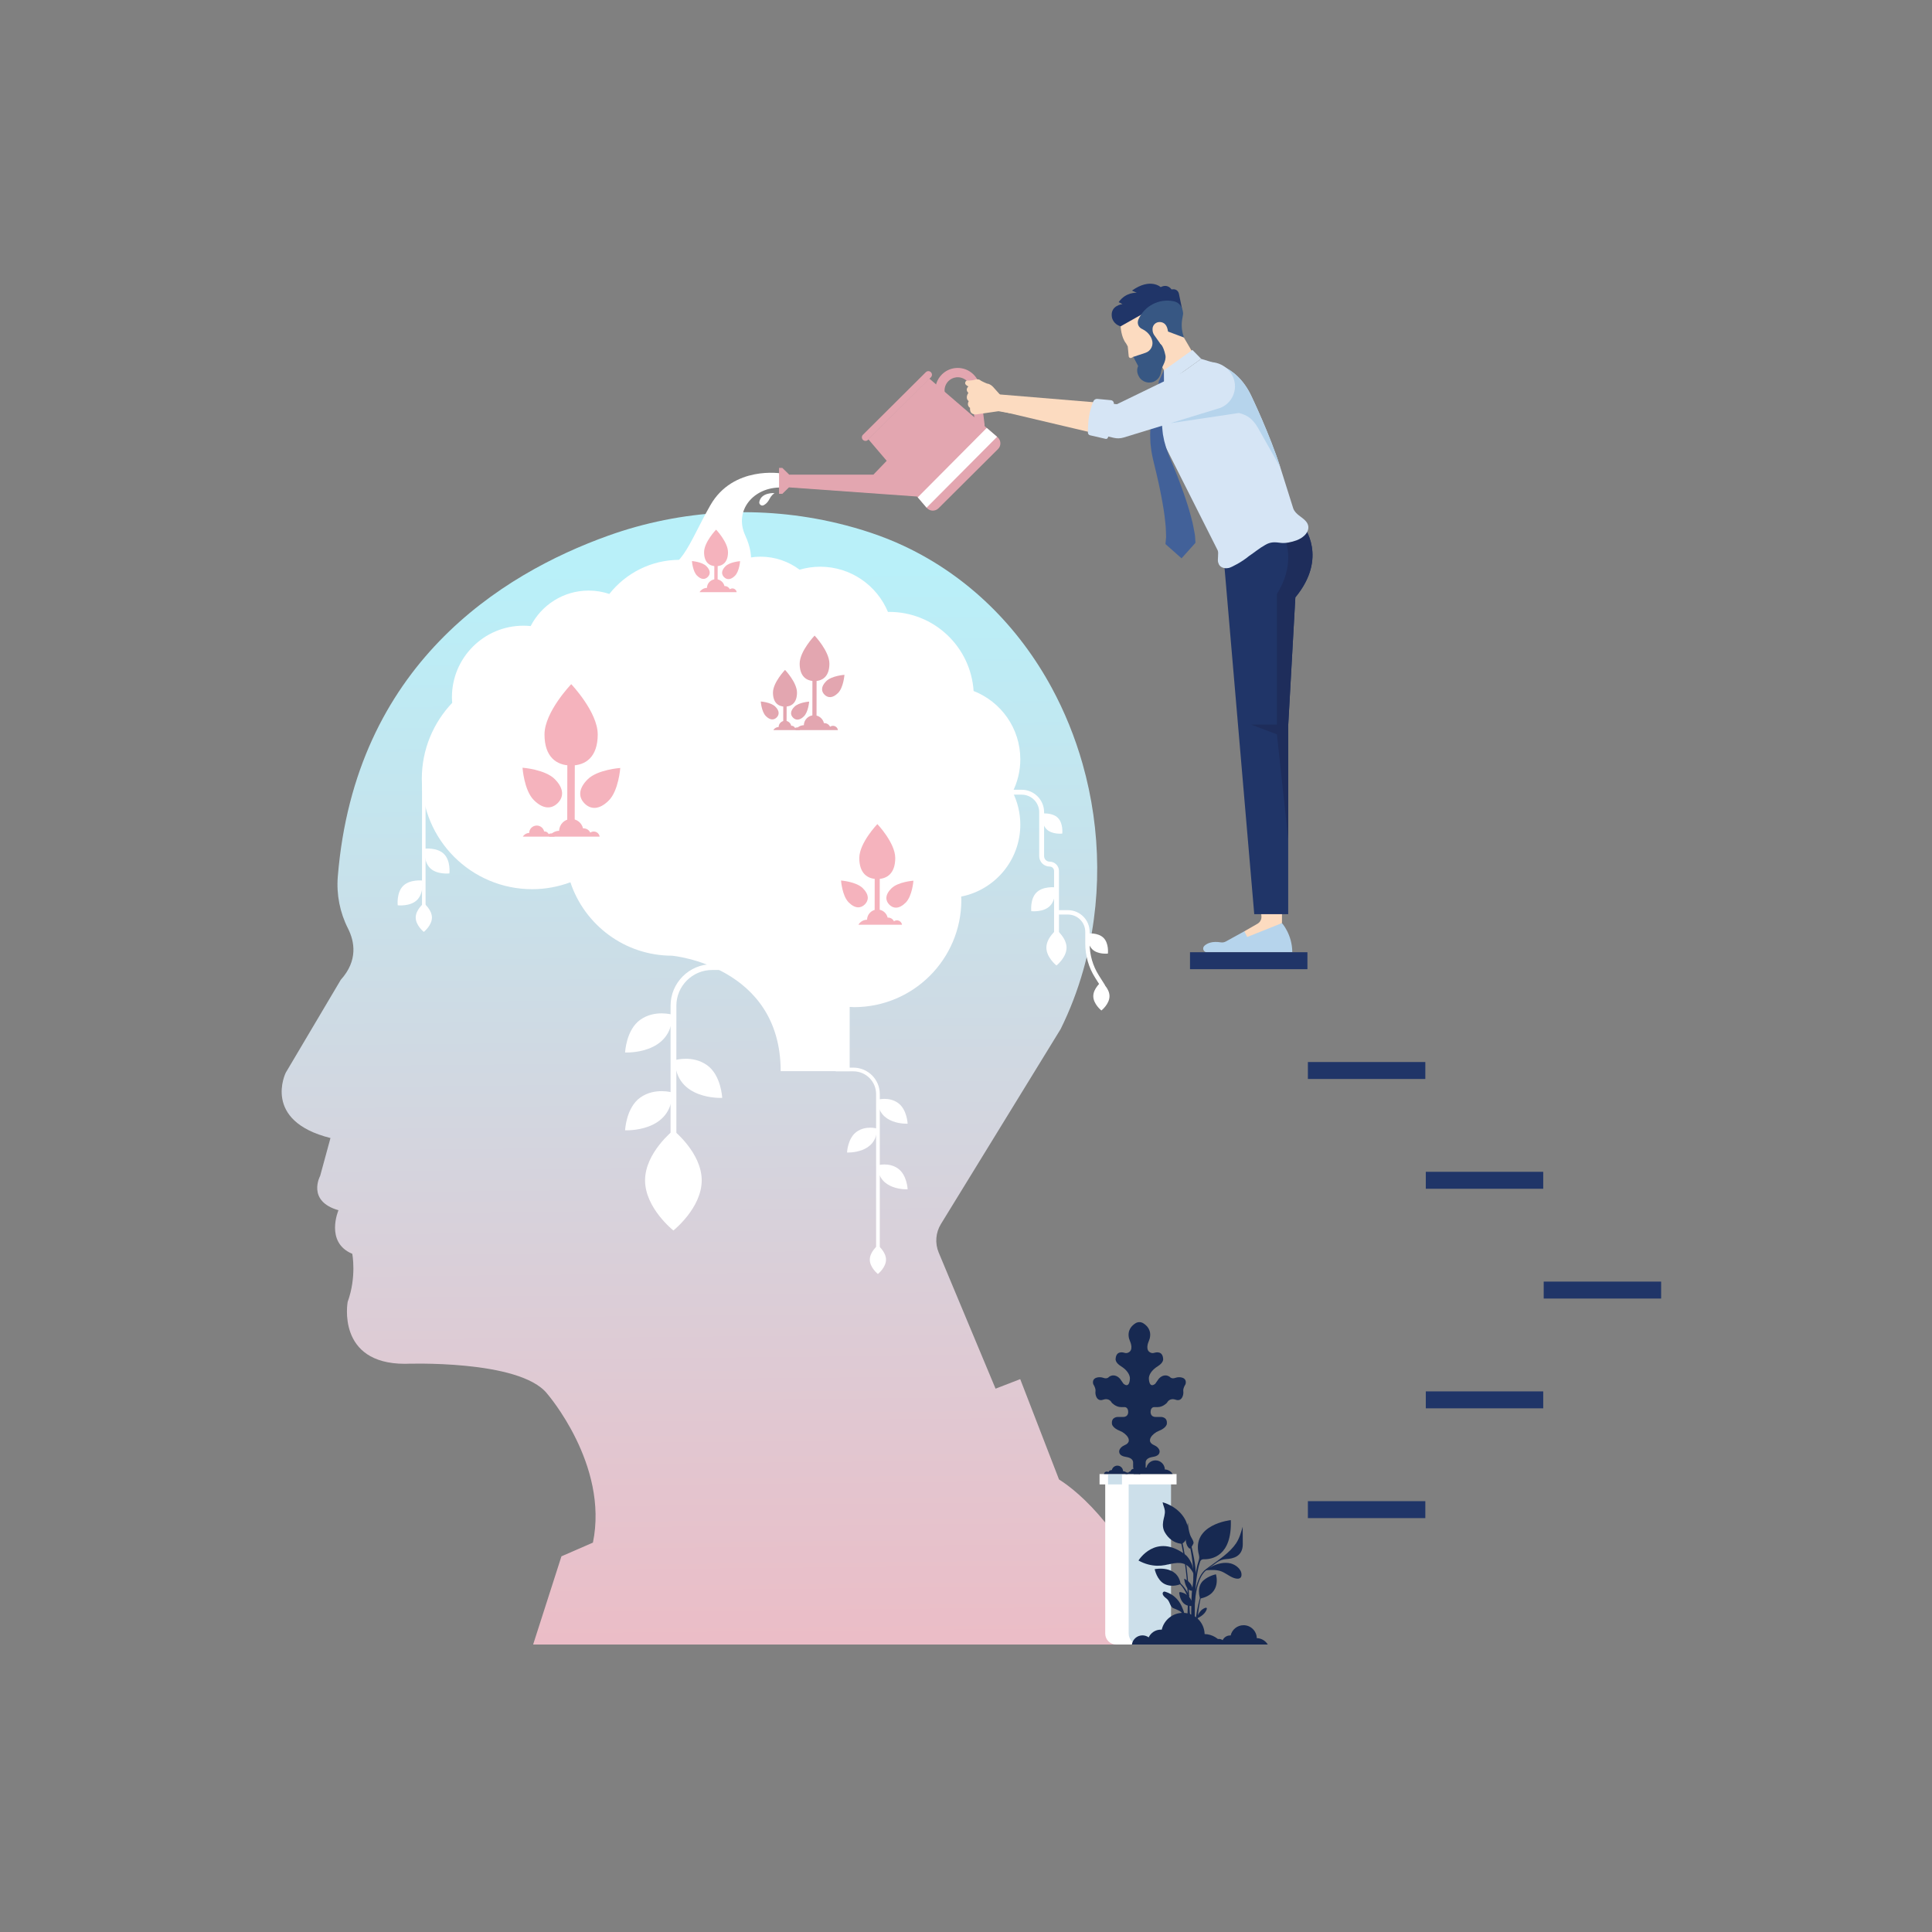 <svg xmlns="http://www.w3.org/2000/svg" xmlns:xlink="http://www.w3.org/1999/xlink" viewBox="0 0 2200 2200"><rect x="0" y="0" width="2200" height="2200" fill="#808080" stroke="none"/><defs><linearGradient id="D&#xE9;grad&#xE9;_sans_nom_30" x1="833.19" y1="2109.91" x2="819.55" y2="645.66" gradientUnits="userSpaceOnUse"><stop offset="0" stop-color="#f5b3bd"></stop><stop offset="1" stop-color="#b9f0f9"></stop></linearGradient></defs><g style="isolation:isolate;"><g id="Layer_1"><g><path d="M622.97,1586.92s70.49,80.96,52.2,169.69l-35.84,15.6-32.24,100.44h728.3l-4.24-11.02c-48.02-118.05-102.57-162.62-125.25-176.96l-44.16-114.22-28.08,10.86-41.11-98.4-23.67-56.67c-4.38-10.56-3.44-22.63,2.55-32.39,32.44-52.81,136.22-221.79,136.31-221.98,10.66-21.5,19.19-43.9,25.7-66.81,21.93-76.76,20.89-159.27-.71-235.32-8.58-30.22-20.42-59.46-35.31-86.9-37.39-68.79-94.3-126.55-168.37-161.25-23.48-11.03-49.04-19.42-75.35-25.74-86.61-20.7-177.61-15.84-261.4,14.24-121.6,43.66-287.99,147.16-307.65,388.14-1.65,20.37,2.36,40.83,11.6,59.03,7.45,14.71,11.69,36.4-8.2,58.47l-62.66,105.76s-27.44,54.84,50.92,74.4l-11.74,43.09s-15.7,28.67,20.84,39.14c0,0-15.65,36.54,15.7,49.6,0,0,5.19,26.07-5.23,54.79,0,0-13.06,70.49,65.26,70.49,0,0,130.51-5.19,161.87,33.95Z" style="fill:url(#D&#xE9;grad&#xE9;_sans_nom_30);"></path><g><path d="M1430.8,976.85h29.01v74.32s-43.56,25.78-43.56,25.78l-4.7-3.61,5.41-12.88,14.98-8.6c3.02-1.73,4.76-5.05,4.47-8.52l-5.6-66.5Z" style="fill:#fcdbc0;"></path><path d="M1459.81,1051.18s11.7,12.95,11.73,33.14h-96.95c-1.82,.07-3.49-.85-4.18-2.53-.69-1.69-.25-3.63,1.1-4.85,3.33-3.01,9.02-5.4,18.64-3.87,1.99,.32,4.03-.04,5.79-1.02l21.01-11.58,3.27,6.51,39.58-15.8Z" style="fill:#b6d4ec;"></path></g><path d="M1475.04,680.22l-8.14,145.9v214.86h-38.67l-34.6-403.34,67.66-28.74,22.96-9.77s28.5,35.5-9.2,81.09Z" style="fill:#203568;"></path><path d="M1475.04,680.22l-8.14,145.9v129.21l-12.86-119.11-29.47-11.15h29.47v-148.59c19.7-31.83,12.29-56.91,7.25-67.58l22.96-9.77s28.5,35.5-9.2,81.09Z" style="fill:#1e2d5b;"></path><polygon points="1362.64 409.17 1330.98 431.16 1304.83 386 1336.56 364.62 1362.64 409.17" style="fill:#fcdbc0;"></polygon><polygon points="1325.4 439.04 1325.32 421.78 1357.81 398.48 1367.79 408.61 1325.4 439.04" style="fill:#d6e5f5;"></polygon><path d="M1479.79,613.75c-4.04,2.22-11.64,4.3-17.26,4.56-1.31,.03-2.52,.03-3.44-.08-7.15-.94-12.07-1.48-18.39,2.33-6.43,3.52-12.23,8.47-18.35,12.53-7.92,6.7-19.63,12.76-22.95,13.62-1.43,.3-2.93,.4-4.28,.33-5.55-.75-7.15-3.69-8.01-6.68-.96-3.28,.87-10.74-.51-13.65l-58.33-115.82c-14.16-30.51-2.87-71.82-2.87-71.82l42.36-30.4s4.34,1.08,17.69,5.5c1.88,.64,3.79,1.38,5.78,2.32,11.9,5.28,24.76,15.38,33.75,34.56,0,0,21.05,43.85,32.96,81.22,7.93,25.39,14.67,46.59,14.71,46.69,2.65,7.07,9.97,9.38,14.54,14.77,6.4,7.7,.32,16.15-7.41,20.03Z" style="fill:#d6e5f5;"></path><g><path d="M1276.08,371.58s.45,12.33,6.16,19.42l1.94,3.44,1.1,11.23c.07,.76,.52,1.42,1.2,1.77,.67,.35,1.48,.34,2.14-.04l2.19-1.23,1.76,3.12,15.02-1.98,7.24-12.02-1.35-17.39-5.88-28.69-15.7,2.51-12.83,10.89-2.98,8.97Z" style="fill:#fcdbc0;"></path><path d="M1345.95,351.36l-3.44-16.64s-.93-6.59-8.46-5.12c0,0-4.21-6.91-12.32-2.64,0,0-11.77-10.99-32.74,3.93l5.43,2.5s-12.36-1.07-20.58,10.68l4.33,2.2s-14.28,1.56-12.04,14.84c0,0,.99,7.79,9.94,10.48l40.36-22.77,29.52,2.55Z" style="fill:#203568;"></path><path d="M1315.26,433.9c-6.48,3.66-14.7,1.37-18.35-5.11-2.23-3.95-2.69-8.08-.87-11.9,.02-.05,.02-.11-.01-.16-.07-.1-.16-.21-.19-.26l-5.31-10.1,13.85-4.61c2.95-.98,5.38-3.1,6.77-5.88s1.6-6,.61-8.94c-.06-.17-.12-.35-.19-.53-.05-.15-.09-.28-.15-.43,0,0-2.17-7.13-10.7-11.29,0,0-5.82-2.14-4.99-8.64,.11-.82,.33-1.61,.66-2.37h0c6.87-15.44,23.56-24.04,40.1-20.63,3.33,.69,10.22,3.43,10.77,14.34l-1.03,5.98c-1.1,6.38-.62,12.94,1.4,19.09l.63,1.9-18.44-6.92-5.13,7.49-3.97,5.79s4.07,2.53,6.37,13.93c.6,2.96-.38,6.98-2.09,10.3-1.54,2.98-2.58,6.15-3.12,9.45-.64,3.86-2.93,7.4-6.61,9.48Z" style="fill:#375783;"></path></g><path d="M1312.44,374.05c.33-4.15,3.78-7.34,7.95-7.35,3.32,0,7.83,1.45,9.31,8.88,0,0,2.42,11.2-2.5,16.2,0,0-2.84,3.93-6.53-1.26l-6.22-8.77c-1.03-1.45-1.69-3.13-1.91-4.89-.11-.86-.16-1.82-.08-2.81Z" style="fill:#fcdbc0;"></path><path d="M1424.99,451.05c-8.99-19.18-21.85-29.28-33.75-34.56l-56.62,42.19-.68,23.07,76.87-11.48c8.73,2.35,14.92,5.65,21.32,16.38l25.82,45.61c-11.9-37.36-32.96-81.22-32.96-81.22Z" style="fill:#b6d4ec;"></path><g><g><g><path d="M1258.53,1688.88v171.3c0,6.89,5.58,12.47,12.47,12.47h49.86c6.89,0,12.47-5.58,12.47-12.47v-171.3h-74.79Z" style="fill:#fff;"></path><path d="M1285.24,1688.88v171.3c0,6.89,5.58,12.47,12.47,12.47h23.15c6.89,0,12.47-5.58,12.47-12.47v-171.3h-48.08Z" style="fill:#ccdfea; mix-blend-mode:multiply;"></path></g><rect x="1252.09" y="1678.56" width="87.68" height="11.76" style="fill:#fff;"></rect><rect x="1261.77" y="1678.56" width="15.84" height="11.76" style="fill:#ccdfea; mix-blend-mode:multiply;"></rect></g><g><path d="M1380.63,1872.65c.52-3.59,3.6-6.36,7.33-6.36,1.61,0,3.1,.52,4.32,1.39,1.48-3.17,4.68-5.37,8.4-5.37,.22,0,.45,.02,.67,.03,1.55-6.69,7.53-11.69,14.7-11.69,8.21,0,14.88,6.56,15.08,14.72,5.31,.13,9.94,3.01,12.52,7.27h-63.02Z" style="fill:#172951;"></path><g><path d="M1346.03,1757.81c-.17,.09-.36,.13-.55,.11-.29-.03-.74-.07-1.03-.11-7.95-1.05-14.1-6.07-18.01-12.86-2.29-3.97-2.59-8.18-1.89-12.62,.65-4.14,2.39-8.2,1.84-12.45-.41-3.12-1.97-5.98-2.48-9.07l-.02-.14s17.06,4.09,25.45,19.26c2.76,4.98,3.85,10.72,3.11,16.37-.57,4.39-2.21,9.29-6.42,11.52Z" style="fill:#172951;"></path><path d="M1350.11,1847.27h-2.17c.08-1.35,.05-3.53-.42-6.71-.4-2.71-2.1-5.06-4.56-6.28-2.2-1.1-4.72-2.28-6.63-2.95-4.3-1.52-3.79-7.96-8.09-11.12-4.35-3.2-4.64-5.38-4.09-6.66,.4-.92,1.43-1.41,2.39-1.12,12.28,3.65,17.59,12.61,19.85,18.61,1.82,4.03,3.94,10.11,3.71,16.23Z" style="fill:#172951;"></path><path d="M1371.72,1788.86s14.91-12.13,29.57-8.59c5.62,1.36,12.4,6.42,12.44,12.7,.04,6.24-6.01,5.09-10.09,3.35-5.13-2.2-9.28-6.09-14.73-7.58-2.59-.71-5.32-.98-7.99-.94-2.08,.03-7.55-.27-9.2,1.07Z" style="fill:#172951;"></path><path d="M1415.18,1758.29c0,14.38-11.33,16.62-19.02,17.09-3.8,.23-7.43,1.52-10.51,3.77-.48,.34-.95,.69-1.43,1.03-3.26,2.37-6.6,4.73-9.84,7.21-.42,.31-.8,.63-1.16,.95-.37,.33-.78,.62-1.1,1l-1.02,1.08c-.33,.37-.62,.78-.93,1.17l-.46,.59c-.15,.2-.27,.42-.42,.62l-.82,1.25-.72,1.31c-.24,.43-.48,.87-.68,1.33-1.73,3.57-2.93,7.33-3.84,11.02-1.48,6.18-2.22,12.16-2.64,17.51-.08,1.07-.16,2.11-.22,3.12-.36,6.1-.33,11.21-.26,14.77,.04,1.8,.1,3.2,.15,4.15h-1.52c-.04-.96-.09-2.36-.12-4.12-.05-3.59-.05-8.73,.35-14.89,.35-5.25,.96-11.26,2.28-17.59,.22-1.08,.47-2.17,.74-3.26,.94-3.75,2.19-7.58,3.99-11.26,.21-.47,.45-.92,.71-1.37l.76-1.35,.85-1.3c.15-.22,.29-.44,.44-.65l.48-.62c.33-.4,.63-.83,.99-1.22l1.08-1.14c.35-.39,.79-.7,1.18-1.05,.4-.35,.81-.69,1.22-.98,3.28-2.48,6.64-4.83,9.91-7.17,3.28-2.34,6.48-4.67,9.47-7.05,2.99-2.38,5.78-4.8,8.22-7.3,2.44-2.5,4.57-5.03,6.26-7.56,3.88-5.82,5.52-12.17,7.51-18.8l.12,19.68Z" style="fill:#172951;"></path><path d="M1366.6,1820.33s-5.5-14.78,5.69-22.18c0,0,4.36-3.6,12.32-5.5,0,0,7.2,22.55-18.01,27.67Z" style="fill:#172951;"></path><path d="M1368,1816.81s-.14,.5-.35,1.37c-.1,.43-.24,.95-.37,1.56-.14,.61-.29,1.29-.46,2.04-.17,.75-.31,1.56-.49,2.42-.16,.86-.37,1.77-.51,2.71-.16,.95-.33,1.92-.5,2.91-.18,.99-.3,2.01-.44,3.02-.14,1.01-.28,2.02-.41,3.01-.14,1-.2,1.99-.31,2.93-.01,.1-.02,.2-.03,.31-.09,.84-.16,1.66-.24,2.44-.04,.35-.07,.69-.1,1.02-.03,.5-.06,.98-.09,1.43-.08,1.31-.15,2.42-.2,3.27h-2.23c.1-.88,.22-2.06,.37-3.46,.08-.78,.16-1.61,.31-2.48,.13-.88,.27-1.8,.42-2.76,.15-.95,.27-1.95,.46-2.94,.18-1,.37-2.01,.56-3.03,.19-1.01,.36-2.03,.59-3.01,.22-.99,.44-1.97,.64-2.91,.2-.95,.44-1.84,.65-2.7,.22-.86,.41-1.67,.61-2.42,.2-.74,.39-1.42,.56-2.03,.16-.61,.33-1.13,.46-1.56,.26-.87,.42-1.35,.42-1.35l.69,.2Z" style="fill:#172951;"></path><path d="M1362.7,1843.06s2.17-10,10.27-12.3c.36-.1,.74,0,1,.25,.26,.26,.37,.64,.28,1-.64,2.47-2.99,7.33-11.55,11.05Z" style="fill:#172951;"></path><path d="M1401.54,1730.99s-45.4,4.66-36.3,39.68c.53,2.03,.46,4.18-.22,6.17-2.34,6.88-3.44,14.69-3.62,16.09,1.01-8.47-4.06-29.86-5.2-34.51-.06-.24-.21-.44-.42-.56-.21-.13-.46-.16-.7-.1h-.03c-.26,.07-.47,.24-.6,.47-.13,.23-.16,.5-.07,.75,1.99,6.41,6.33,31.56,3.71,46.81-1.73,10.11-1.76,27.45-1.54,39.02,.02,.85,.04,1.67,.05,2.45h4.01v-1.04c-.16-7.77-.15-14.74,0-21,.13-5.37,.35-10.2,.65-14.55,1.22-17.95,3.67-27.69,5.42-32.6,.55-1.54,2.03-2.56,3.67-2.51,9.25,.26,32.62-3.16,31.2-44.57Zm-40.18,62.17s0-.07,.01-.1c0,.07-.01,.1-.01,.1Z" style="fill:#172951;"></path><path d="M1350.24,1770.67s9.46,8.15,9,22.65c.06-1.88-2.17-5-3.2-6.41-6.92-9.45-16.35-7.57-26.39-5.37l20.59-10.88Z" style="fill:#172951;"></path><path d="M1342.79,1813.98c-.04-.28,.06-.56,.25-.76,.2-.2,.48-.3,.76-.27,3.19,.38,12.14,2.59,15.03,15.59,0,0-13.61,3.65-16.04-14.56Z" style="fill:#172951;"></path><path d="M1348.37,1797.65s9.86,4.04,9.86,13.65c0,0-7.58,2.27-9.86-13.65Z" style="fill:#172951;"></path><path d="M1314.86,1786.84s25.9-5.45,29.57,16.93c0,0-9.25,4.41-18.2,0-8.87-4.37-11.37-16.93-11.37-16.93Z" style="fill:#172951;"></path><path d="M1339.03,1799.16s.08,.04,.24,.12c.17,.08,.39,.21,.67,.38,.56,.34,1.35,.85,2.25,1.52,.44,.35,.93,.71,1.4,1.15,.49,.42,.99,.87,1.49,1.37,.52,.48,.99,1.02,1.5,1.56,.49,.55,.97,1.13,1.45,1.7,.45,.6,.92,1.19,1.34,1.79,.41,.61,.83,1.21,1.21,1.8,.36,.6,.71,1.19,1.04,1.74,.32,.56,.59,1.11,.86,1.6,.26,.5,.51,.95,.69,1.37,.19,.42,.35,.78,.49,1.08,.27,.6,.43,.94,.43,.94l-1.9,.74s-.13-.34-.36-.92c-.11-.29-.25-.65-.41-1.06-.15-.42-.36-.86-.59-1.35-.23-.49-.46-1.03-.74-1.58-.29-.55-.59-1.13-.91-1.73-.35-.58-.7-1.18-1.07-1.79-.38-.6-.8-1.19-1.2-1.79-.43-.58-.86-1.16-1.31-1.72-.46-.54-.89-1.1-1.36-1.58-.45-.51-.91-.97-1.36-1.4-.44-.44-.89-.82-1.29-1.18-.83-.7-1.56-1.24-2.08-1.59-.26-.17-.47-.31-.61-.39-.15-.08-.22-.13-.22-.13l.33-.64Z" style="fill:#172951;"></path><path d="M1296.41,1776.99s19.71-32.35,53.83-6.32c0,0-23.76,22.74-53.83,6.32Z" style="fill:#172951;"></path><path d="M1357.48,1847.27h-5.94c4.62-48.55-7.58-94.69-7.58-94.69l1.3-.91c6.96,27.83,8.92,61.92,9.45,81.48,.06,2.28,.31,4.65,.71,6.9,.3,1.65,.67,3.31,1.12,4.76,.29,.92,.6,1.76,.95,2.45Z" style="fill:#172951;"></path></g><path d="M1352.74,1734.13s-6.91,21.93,1.56,29.13c1.36,1.15,4.88-5.4,4.84-6.42-.1-2.8-3.05-6.31-3.92-8.99-1.42-4.37-2.34-9.13-2.49-13.72Z" style="fill:#172951;"></path><path d="M1288.91,1872.65c.85-5.89,5.9-10.43,12.03-10.43,2.64,0,5.08,.85,7.08,2.28,2.42-5.19,7.67-8.8,13.78-8.8,.37,0,.73,.03,1.09,.06,2.54-10.98,12.35-19.17,24.1-19.17,13.47,0,24.4,10.75,24.73,24.14,8.71,.22,16.29,4.94,20.53,11.91h-103.33Z" style="fill:#172951;"></path></g><path d="M1256.4,1568.97c4.48,1.68,6.44-1.12,6.44-1.12,6.16-4.19,11.23,.72,12.37,1.97,.13,.15,.26,.3,.37,.47l3.79,5.41c7.28,5.88,7.28-6.16,7.28-6.16,0-3.64-2.8-9.24-10.09-13.73-7.28-4.48-6.16-8.68-6.16-8.68,.66-8.58,7.36-7.49,10.21-6.62,1.24,.38,2.55,.33,3.76-.13,6.64-2.55,3.27-11.3,2.08-13.93-.34-.75-.62-1.57-.81-2.37-2.22-9.37,3.19-14.68,7.4-17.29,2.69-1.67,6.1-1.67,8.79,0,4.21,2.61,9.62,7.92,7.4,17.29-.19,.81-.47,1.62-.81,2.37-1.19,2.63-4.56,11.37,2.08,13.93,1.21,.46,2.52,.51,3.76,.13,2.85-.87,9.55-1.96,10.21,6.62,0,0,1.12,4.2-6.16,8.68-7.28,4.48-10.09,10.09-10.09,13.73,0,0,0,12.05,7.28,6.16l3.79-5.41c.11-.16,.24-.32,.37-.47,1.14-1.25,6.21-6.15,12.37-1.97,0,0,1.96,2.8,6.44,1.12,4.48-1.68,13.73-.84,11.49,7.28,0,0-3.08,4.48-2.52,8.12,.56,3.64-1.4,12.05-8.68,9.52-7.28-2.52-9.81,3.36-9.81,3.36,0,0-4.48,5.04-10.65,5.04h-4.2s-3.92,0-3.92,5.6c0,0-.28,5.6,5.6,5.6h5.6s8.4-.56,7.28,8.12c0,0-.56,4.48-9.24,7.84-6.8,2.63-15.64,11.91-5.05,16.25,2.78,1.14,6.21,4.08,6.09,7.32-.17,4.42-4.8,5.54-8.33,6.12-5.04,.84-7.28,3.08-7.56,5.88v5.32s-.14,6.16-7.14,8.12c-7-1.96-7.14-8.12-7.14-8.12v-5.32c-.28-2.8-2.52-5.04-7.56-5.88-3.53-.59-8.16-1.7-8.33-6.12-.12-3.24,3.3-6.18,6.09-7.32,10.6-4.34,1.75-13.62-5.05-16.25-8.68-3.36-9.24-7.84-9.24-7.84-1.12-8.68,7.28-8.12,7.28-8.12h5.6c5.88,0,5.6-5.6,5.6-5.6,0-5.6-3.92-5.6-3.92-5.6h-4.2c-6.16,0-10.65-5.04-10.65-5.04,0,0-2.52-5.88-9.81-3.36-7.28,2.52-9.24-5.88-8.68-9.52,.56-3.64-2.52-8.12-2.52-8.12-2.24-8.12,7-8.96,11.49-7.28Z" style="fill:#172951;"></path><g><path d="M1290.84,1678.43c.36-2.53,2.54-4.48,5.17-4.48,1.14,0,2.18,.37,3.04,.98,1.04-2.23,3.3-3.78,5.92-3.78,.16,0,.31,.01,.47,.02,1.09-4.72,5.31-8.24,10.36-8.24,5.79,0,10.49,4.62,10.63,10.38,3.75,.09,7,2.12,8.83,5.12h-44.43Z" style="fill:#172951;"></path><g><path d="M1257.12,1678.43c.22-1.55,1.55-2.74,3.16-2.74,.69,0,1.34,.22,1.86,.6,.64-1.36,2.02-2.31,3.62-2.31,.1,0,.19,0,.29,.01,.67-2.89,3.25-5.04,6.33-5.04,3.54,0,6.41,2.83,6.5,6.34,2.29,.06,4.28,1.3,5.4,3.13h-27.16Z" style="fill:#172951;"></path><path d="M1281.61,1678.43c.14-.97,.97-1.72,1.98-1.72,.44,0,.84,.14,1.17,.38,.4-.86,1.26-1.45,2.27-1.45,.06,0,.12,0,.18,0,.42-1.81,2.04-3.16,3.98-3.16,2.22,0,4.02,1.77,4.08,3.98,1.44,.04,2.69,.81,3.39,1.97h-17.04Z" style="fill:#172951;"></path></g></g></g><path d="M889.89,539.15s-55.03-9.45-81.1,36.35c-26.07,45.8-31.86,76.34-68.79,76.34h111.51s10.14-13.81-2.9-42.17c-13.03-28.35,9.41-55.25,41.27-54.53v-15.99Z" style="fill:#fff;"></path><g><path d="M1087.68,421.31c-5.36,.67-10.07,3.09-13.63,6.63h0c-4.96,4.94-7.67,12.03-6.74,19.51l4.58,36.82,6.46,.79-4.77-38.39c-.66-5.29,1.14-10.49,4.92-14.26h0s0,0,0,0c2.71-2.69,6.15-4.37,9.95-4.84,4.54-.56,9.02,.67,12.63,3.48,3.61,2.81,5.9,6.85,6.47,11.39l5.83,46.89c1.55,.19,3.11-.35,4.21-1.46,1.11-1.11,1.64-2.66,1.45-4.22l-5.22-41.99c-1.6-12.84-13.3-21.96-26.14-20.36Z" style="fill:#e3a6b0;"></path><path d="M1113.98,491.51h0c-.28,0-.57-.02-.85-.05l-1.67-.19-6.03-48.56c-.49-3.98-2.5-7.51-5.65-9.96-3.16-2.45-7.06-3.53-11.05-3.05-3.33,.41-6.34,1.88-8.71,4.23-3.31,3.3-4.88,7.84-4.31,12.47l5.11,41.11-10.85-1.32-4.78-38.48c-.98-7.91,1.7-15.67,7.35-21.3,4.05-4.04,9.19-6.54,14.87-7.24,14.15-1.76,26.81,8.4,28.53,22.22l5.22,41.99c.28,2.24-.47,4.42-2.06,6-1.37,1.36-3.19,2.12-5.13,2.12Zm-23.37-66.21c4.3,0,8.38,1.41,11.79,4.07,4.06,3.16,6.64,7.7,7.27,12.81l5.56,44.77c.31-.14,.59-.34,.84-.59,.64-.64,.95-1.55,.84-2.44l-5.22-41.98c-1.44-11.51-11.99-19.92-23.75-18.5-4.73,.59-9.01,2.66-12.38,6.02-4.71,4.7-6.94,11.16-6.12,17.73l4.37,35.16,2.08,.25-4.43-35.65c-.74-5.96,1.28-11.8,5.54-16.04,3.05-3.04,6.92-4.92,11.2-5.45,.81-.1,1.62-.15,2.42-.15Z" style="fill:#e3a6b0;"></path></g><polygon points="890.87 532.82 898.42 540.22 898.42 540.48 994.57 540.48 1020.18 513.82 1045.09 565.46 898.38 554.99 890.87 562.35 887.12 562.34 887.12 532.81 890.87 532.82" style="fill:#e3a6b0;"></polygon><path d="M988.8,500.17l56.27,66.12,10.05,11.8,.13,.15c1.65,1.93,4.04,3.1,6.59,3.22,2.55,.1,5.04-.86,6.85-2.67l67.78-67.44c1.81-1.81,2.78-4.28,2.69-6.83-.09-2.55-1.25-4.95-3.18-6.62l-.6-.52-11.76-10.1-65.4-56.21-69.42,69.09Z" style="fill:#e3a6b0;"></path><path d="M1060.04,423.84c1.6,1.6,1.59,4.2-.01,5.79l-71.61,71.25c-1.6,1.6-4.2,1.59-5.79-.02-1.59-1.6-1.59-4.19,.01-5.79l71.61-71.26c1.6-1.6,4.2-1.59,5.79,.01Z" style="fill:#e3a6b0;"></path><polygon points="1045.07 566.29 1055.12 578.1 1135.38 497.39 1123.62 487.29 1045.07 566.29" style="fill:#fff;"></polygon><path d="M1161.85,864.65c0-35.42-22.07-65.63-53.19-77.8-3.29-50.29-45-90.08-96.12-90.08-.47,0-.93,.06-1.4,.07-12.58-30.24-42.39-51.51-77.18-51.51-8.15,0-16.01,1.22-23.46,3.4-12.4-9.27-27.73-14.83-44.4-14.83s-32.42,5.71-44.91,15.21c-14.14-7.4-30.19-11.63-47.25-11.63-32.49,0-61.38,15.22-80.09,38.86-7.39-2.47-15.28-3.85-23.5-3.85-28.82,0-53.75,16.44-66.07,40.42-2.71-.27-5.45-.42-8.23-.42-44.98,0-81.44,36.46-81.44,81.44,0,2.16,.16,4.28,.32,6.4-21.4,22.54-34.61,52.94-34.61,86.47,0,69.44,56.29,125.73,125.73,125.73,15.3,0,29.9-2.87,43.46-7.87,16.16,48.55,61.87,83.6,115.85,83.6,0,0,123.59,11.43,123.59,131.45h78.58v-73.12c1.67,.07,3.31,.25,5,.25,67.47,0,122.16-54.69,122.16-122.16,0-1.27-.15-2.49-.19-3.75,38.38-7.56,67.34-41.38,67.34-81.98,0-13.36-3.22-25.95-8.79-37.15,5.58-11.2,8.79-23.78,8.79-37.15Z" style="fill:#fff;"></path><path d="M1153.56,452.63l-13.5-1.76-8.76-9.76s-3.15-3.92-7.33-4.33c0,0-4.89-2-7.24-3.42,0,0-1.95-2.38-6.37-1.04-1.76,.53-3.57,.85-5.41,.95l-2.84,.16s-2.13-.62-2.97,1.95c-.29,.88-.08,1.86,.54,2.55,.59,.65,1.55,1.48,3,2.16,0,0-4.08,3.35,0,7.36,0,0-4.23,5.57,.38,9.34,0,0-2.8,4.79,1.52,7.67-.51,8.22,5.84,7.88,9.49,7.09l22.94-3.3,13.59,2.36,2.96-17.99Z" style="fill:#fcdbc0;"></path><g><path d="M682.82,952.68c-.47-3.28-3.29-5.81-6.7-5.81-1.47,0-2.83,.47-3.94,1.27-1.35-2.89-4.27-4.9-7.67-4.9-.21,0-.41,.02-.61,.03-1.41-6.12-6.88-10.68-13.43-10.68-7.5,0-13.59,5.99-13.78,13.45-4.86,.12-9.08,2.75-11.44,6.64h57.57Z" style="fill:#f5b3bd;"></path><path d="M631.51,952.68c-.3-2.06-2.06-3.65-4.2-3.65-.92,0-1.78,.3-2.47,.8-.85-1.82-2.68-3.08-4.82-3.08-.13,0-.26,.01-.38,.02-.89-3.84-4.32-6.7-8.43-6.7-4.71,0-8.53,3.76-8.65,8.44-3.05,.08-5.7,1.73-7.18,4.17h36.13Z" style="fill:#f5b3bd;"></path></g><path d="M838.85,674.3c-.35-2.41-2.41-4.26-4.91-4.26-1.08,0-2.08,.35-2.89,.93-.99-2.12-3.13-3.6-5.63-3.6-.15,0-.3,.01-.45,.02-1.04-4.48-5.05-7.83-9.85-7.83-5.5,0-9.97,4.39-10.1,9.86-3.56,.09-6.66,2.02-8.39,4.87h42.22Z" style="fill:#f5b3bd;"></path><g><path d="M770.19,1321.17c0,1.82-1.48,3.3-3.3,3.3s-3.3-1.48-3.3-3.3v-175.93c0-26.08,21.22-47.3,47.29-47.3h25.23c3.64,0,6.6,2.95,6.6,6.6h0s-31.83,0-31.83,0c-22.44,0-40.69,18.26-40.69,40.7v175.93Z" style="fill:#fff;"></path><path d="M711.82,1198.49s53.42,2.81,53.76-43.05c0,0-19.86-5.91-36.34,5.68-16.35,11.5-17.42,37.36-17.42,37.36Z" style="fill:#fff;"></path><path d="M711.82,1287.07s53.42,2.81,53.76-43.05c0,0-19.86-5.91-36.34,5.68-16.35,11.5-17.42,37.36-17.42,37.36Z" style="fill:#fff;"></path><path d="M822.37,1250.18s-53.42,2.81-53.76-43.05c0,0,19.86-5.91,36.34,5.68,16.35,11.5,17.42,37.36,17.42,37.36Z" style="fill:#fff;"></path></g><path d="M997.64,1430.8h4.19v-185.03c0-16.56-13.47-30.02-30.02-30.02h-16.02c-2.31,0-4.19,1.88-4.19,4.19h0s20.2,0,20.2,0c14.24,0,25.83,11.59,25.83,25.83v185.03Z" style="fill:#fff;"></path><path d="M1033.55,1279.58s-33.91,1.78-34.13-27.32c0,0,12.6-3.75,23.07,3.61,10.38,7.3,11.06,23.72,11.06,23.72Z" style="fill:#fff;"></path><path d="M1033.55,1354.28s-33.91,1.78-34.13-27.32c0,0,12.6-3.75,23.07,3.61,10.38,7.3,11.06,23.72,11.06,23.72Z" style="fill:#fff;"></path><path d="M964.52,1312.39s33.91,1.78,34.13-27.32c0,0-12.6-3.75-23.07,3.61-10.38,7.3-11.06,23.72-11.06,23.72Z" style="fill:#fff;"></path><path d="M482.57,1033.75c-1.12,0-2.02-.9-2.02-2.02v-149.84c0-1.12,.9-2.02,2.02-2.02s2.02,.9,2.02,2.02v149.84c0,1.12-.9,2.02-2.02,2.02Z" style="fill:#fff;"></path><path d="M1254.86,1125.68l-7.74-12.22c-7.4-11.66-11.31-25.14-11.31-38.96v-13.4c0-10.86-8.84-19.7-19.7-19.7h-14.72c0-2.75,2.23-4.98,4.98-4.98h9.74c13.61,0,24.68,11.07,24.68,24.68v13.4c0,12.87,3.64,25.43,10.53,36.29l6.41,10.12c.73,1.16,.39,2.69-.77,3.43l-2.1,1.33Z" style="fill:#fff;"></path><rect x="1355.07" y="1084.32" width="133.72" height="19.3" style="fill:#203568;"></rect><rect x="1489.32" y="1209.35" width="133.72" height="19.29" style="fill:#203568;"></rect><rect x="1623.58" y="1334.36" width="133.72" height="19.29" style="fill:#203568;"></rect><rect x="1757.84" y="1459.38" width="133.72" height="19.29" style="fill:#203568;"></rect><rect x="1623.58" y="1584.4" width="133.72" height="19.29" style="fill:#203568;"></rect><rect x="1489.32" y="1709.41" width="133.72" height="19.29" style="fill:#203568;"></rect><path d="M1327.15,619.52s.2-2.24,.54-6.16c.39-1.82-.02-4.91-.02-8.03,.01-3.17-.33-6.94-.82-11.13-.74-8.29-2.4-18.28-4.42-28.94-.93-5.35-2.23-10.86-3.38-16.49-1.3-5.62-2.5-11.19-3.99-17-1.4-5.56-2.94-11.97-3.94-18.18-.37-3.14-.83-6.19-1.1-9.29-.11-3.16-.22-6.27-.32-9.34,.03-2.92,.3-5.55,.43-8.26l.12-2c.01-1.23,.19-1.5,.28-2.29,.22-1.33,.44-2.64,.65-3.94,.86-5.15,1.68-10.03,2.43-14.53,.75-4.46,1.44-8.55,2.05-12.17,.6-3.61,1.54-6.61,2.1-9.15,1.24-5.05,1.95-7.93,1.95-7.93l5.22,.89s-.26,2.96-.71,8.14c-.16,2.58-.64,5.75-.67,9.33-.04,3.57-.09,7.59-.14,11.98-.05,4.35-.11,9.06-.17,14.05-.02,1.24-.03,2.49-.05,3.77,.02,.51-.07,1.55,.03,1.64l.19,1.99c.28,2.63,.44,5.48,.83,8.09,.48,2.46,.97,4.95,1.47,7.48,.63,2.54,1.45,5.14,2.16,7.73,1.69,5.13,3.69,10.05,6.08,15.71,2.32,5.41,4.55,11.17,6.75,16.68,2.08,5.58,4.28,11,6.11,16.41,3.81,10.76,7.18,20.92,9.49,30.14,1.25,4.53,2.31,8.77,2.96,12.81,.66,4.05,1.58,7.18,1.67,10.56,.15,2.39,.28,4.4,.38,5.99l-15.86,17.7-18.32-16.25Z" style="fill:#426199;"></path><polygon points="1325.32 421.78 1319.34 434.67 1321.78 438.75 1325.4 439.04 1325.32 421.78" style="fill:#426199;"></polygon><g><polygon points="1131.59 466.31 1249.79 494.21 1257.47 459.02 1136.67 449.01 1131.59 466.31" style="fill:#fcdbc0;"></polygon><path d="M1389.5,464.52c7.14-2.8,12.72-8.57,15.28-15.8,2.56-7.23,1.86-15.22-1.92-21.9-3.81-6.72-10.17-11.6-17.65-13.55s-15.41-.78-19.51,1.5l-93.77,45.5-14.46-1.25-7.69,35.19,18.49,4.36c3.74,.88,7.66,.75,11.33-.37l109.89-33.68Z" style="fill:#d6e5f5;"></path></g><path d="M1245.03,457.01c.74-1.83,2.6-2.95,4.56-2.77l15.46,1.46c1.75,.17,3.13,1.55,3.29,3.3,1.49,16.24-.8,25.7-6.86,39.51-.42,.95-1.46,1.47-2.47,1.24l-17.8-4.11c-1.41-.33-2.41-1.59-2.39-3.04,.11-14.5,1.35-23.62,6.21-35.6Z" style="fill:#d6e5f5;"></path><path d="M680.65,836.38c-.06,25.58-13.65,35.33-30.39,35.29-16.74-.04-30.28-9.87-30.22-35.44,.06-25.58,30.44-57.17,30.44-57.17,0,0,30.22,31.75,30.16,57.32Z" style="fill:#f5b3bd;"></path><g><path d="M631.73,887.2c11.07,11.12,9.95,20.71,3.35,27.28-6.6,6.57-16.2,7.64-27.26-3.48-11.07-11.12-12.82-36.8-12.82-36.8,0,0,25.66,1.88,36.73,13Z" style="fill:#f5b3bd;"></path><path d="M669.18,887.43c-11.22,11.17-10.14,20.85-3.51,27.51,6.63,6.66,16.3,7.79,27.53-3.38,11.22-11.17,13.11-37.06,13.11-37.06,0,0-25.9,1.77-37.13,12.93Z" style="fill:#f5b3bd;"></path></g><path d="M654.41,945.38c0,1.13-.45,2.21-1.25,3.01-.8,.8-1.88,1.24-3.01,1.24-2.35,0-4.25-1.91-4.24-4.26l.12-78.66,8.51,.02-.12,78.65Z" style="fill:#f5b3bd;"></path><g><path d="M1027.12,1053.02c-.41-2.83-2.84-5.01-5.78-5.01-1.27,0-2.44,.41-3.4,1.1-1.16-2.5-3.69-4.23-6.62-4.23-.18,0-.35,.01-.53,.03-1.22-5.28-5.94-9.22-11.59-9.22-6.47,0-11.73,5.17-11.89,11.61-4.19,.1-7.83,2.37-9.87,5.73h49.68Z" style="fill:#f5b3bd;"></path><path d="M1019.44,977.11c-.04,17.28-9.22,23.87-20.53,23.84-11.3-.03-20.45-6.66-20.41-23.94,.04-17.28,20.56-38.62,20.56-38.62,0,0,20.42,21.44,20.37,38.72Z" style="fill:#f5b3bd;"></path><g><path d="M982.53,1011.44c7.48,7.51,6.72,13.99,2.26,18.43-4.46,4.44-10.94,5.16-18.42-2.35-7.48-7.51-8.66-24.85-8.66-24.85,0,0,17.34,1.27,24.81,8.78Z" style="fill:#f5b3bd;"></path><path d="M1015.06,1011.59c-7.58,7.54-6.85,14.08-2.37,18.58,4.48,4.5,11.01,5.26,18.59-2.28,7.58-7.54,8.86-25.03,8.86-25.03,0,0-17.5,1.19-25.08,8.74Z" style="fill:#f5b3bd;"></path></g><path d="M1001.71,1046.56c0,.76-.31,1.49-.85,2.03-.54,.54-1.27,.84-2.03,.84-1.59,0-2.87-1.29-2.87-2.88l.08-48.96h5.75s-.08,48.97-.08,48.97Z" style="fill:#f5b3bd;"></path></g><g><path d="M828.99,628.86c-.03,11.49-6.14,15.88-13.66,15.86-7.52-.02-13.61-4.43-13.58-15.93,.03-11.49,13.68-25.69,13.68-25.69,0,0,13.58,14.27,13.55,25.76Z" style="fill:#f5b3bd;"></path><g><path d="M804.44,644.74c4.97,5,4.47,9.31,1.5,12.26-2.97,2.95-7.28,3.43-12.25-1.56-4.97-5-5.76-16.54-5.76-16.54,0,0,11.53,.84,16.51,5.84Z" style="fill:#f5b3bd;"></path><path d="M826.08,644.84c-5.04,5.02-4.56,9.37-1.58,12.36s7.33,3.5,12.37-1.52c5.04-5.02,5.89-16.66,5.89-16.66,0,0-11.64,.79-16.68,5.81Z" style="fill:#f5b3bd;"></path></g><path d="M817.2,664.16c0,1.06-.86,1.91-1.92,1.91-1.06,0-1.91-.86-1.91-1.92l.05-21.66h3.82s-.05,21.67-.05,21.67Z" style="fill:#f5b3bd;"></path></g><g><g><path d="M954.17,831.39c-.4-2.76-2.77-4.89-5.64-4.89-1.24,0-2.38,.4-3.32,1.07-1.13-2.43-3.6-4.13-6.46-4.13-.17,0-.34,.01-.51,.03-1.19-5.15-5.79-8.99-11.3-8.99-6.32,0-11.44,5.04-11.6,11.32-4.09,.1-7.64,2.32-9.63,5.59h48.46Z" style="fill:#e3a6b0;"></path><path d="M910.98,831.39c-.25-1.73-1.74-3.07-3.54-3.07-.78,0-1.5,.25-2.08,.67-.71-1.53-2.26-2.59-4.05-2.59-.11,0-.21,0-.32,.02-.75-3.23-3.64-5.64-7.09-5.64-3.96,0-7.18,3.16-7.28,7.1-2.56,.06-4.79,1.45-6.04,3.51h30.41Z" style="fill:#e3a6b0;"></path></g><g><path d="M907.56,788.7c-.03,11.55-6.16,15.95-13.72,15.93-7.55-.02-13.67-4.45-13.64-16,.03-11.55,13.74-25.81,13.74-25.81,0,0,13.64,14.33,13.62,25.88Z" style="fill:#e3a6b0;"></path><g><path d="M882.89,804.66c5,5.02,4.49,9.35,1.51,12.32s-7.31,3.45-12.31-1.57c-5-5.02-5.79-16.61-5.79-16.61,0,0,11.59,.85,16.58,5.87Z" style="fill:#e3a6b0;"></path><path d="M904.63,804.77c-5.07,5.04-4.58,9.41-1.59,12.42,2.99,3.01,7.36,3.52,12.43-1.53,5.07-5.04,5.92-16.73,5.92-16.73,0,0-11.69,.8-16.76,5.84Z" style="fill:#e3a6b0;"></path></g><path d="M895.71,824.17c0,1.06-.86,1.92-1.92,1.92-1.06,0-1.92-.86-1.92-1.92l.05-21.76h3.84s-.05,21.77-.05,21.77Z" style="fill:#e3a6b0;"></path></g><g><path d="M944.46,755.79c-.03,14.29-7.63,19.74-16.98,19.72-9.35-.02-16.92-5.51-16.88-19.8,.04-14.29,17.01-31.95,17.01-31.95,0,0,16.89,17.74,16.85,32.03Z" style="fill:#e3a6b0;"></path><path d="M940.84,775.67c-6.27,6.24-5.67,11.65-1.96,15.37,3.71,3.72,9.11,4.35,15.38-1.89,6.27-6.24,7.33-20.71,7.33-20.71,0,0-14.48,.99-20.75,7.23Z" style="fill:#e3a6b0;"></path><path d="M929.8,820.88c0,.63-.25,1.24-.7,1.68-.45,.45-1.05,.69-1.68,.69-1.31,0-2.37-1.07-2.37-2.38l.07-48.13h4.75s-.07,48.14-.07,48.14Z" style="fill:#e3a6b0;"></path></g></g><path d="M505.62,972.5c7.79,7.79,6.13,22.08,6.13,22.08,0,0-14.29,1.66-22.08-6.13s-6.13-22.08-6.13-22.08c0,0,14.29-1.66,22.08,6.13Z" style="fill:#fff;"></path><path d="M459.03,1008.81c7.79-7.79,22.08-6.13,22.08-6.13,0,0,1.66,14.29-6.13,22.08-7.79,7.79-22.08,6.13-22.08,6.13,0,0-1.66-14.29,6.13-22.08Z" style="fill:#fff;"></path><path d="M473.38,1044.83c0-9.02,9.23-16.34,9.23-16.34,0,0,9.23,7.31,9.23,16.34s-9.23,16.34-9.23,16.34c0,0-9.23-7.31-9.23-16.34Z" style="fill:#fff;"></path><path d="M990.45,1434.38c0-9.02,9.23-16.34,9.23-16.34,0,0,9.23,7.31,9.23,16.34s-9.23,16.34-9.23,16.34c0,0-9.23-7.31-9.23-16.34Z" style="fill:#fff;"></path><path d="M1244.95,1134.33c0-9.02,9.23-16.34,9.23-16.34,0,0,9.23,7.31,9.23,16.34s-9.23,16.34-9.23,16.34c0,0-9.23-7.31-9.23-16.34Z" style="fill:#fff;"></path><path d="M1191.53,1079.11c0-11.22,11.48-20.31,11.48-20.31,0,0,11.48,9.09,11.48,20.31s-11.48,20.31-11.48,20.31c0,0-11.48-9.09-11.48-20.31Z" style="fill:#fff;"></path><path d="M1243.7,1080.88c-6.31-6.31-4.97-17.89-4.97-17.89,0,0,11.57-1.34,17.89,4.97,6.31,6.31,4.97,17.89,4.97,17.89,0,0-11.57,1.34-17.89-4.97Z" style="fill:#fff;"></path><path d="M1191.73,944.25c-6.31-6.31-4.97-17.89-4.97-17.89,0,0,11.57-1.34,17.89,4.97,6.31,6.31,4.97,17.89,4.97,17.89,0,0-11.57,1.34-17.89-4.97Z" style="fill:#fff;"></path><path d="M1195.55,1031.66c7.49-7.49,5.9-21.22,5.9-21.22,0,0-13.73-1.59-21.22,5.9s-5.9,21.22-5.9,21.22c0,0,13.73,1.59,21.22-5.9Z" style="fill:#fff;"></path><path d="M734.55,1344.11c0-31.51,32.25-57.05,32.25-57.05,0,0,32.25,25.54,32.25,57.05s-32.25,57.05-32.25,57.05c0,0-32.25-25.54-32.25-57.05Z" style="fill:#fff;"></path><path d="M1205.87,1068.62h-5.58v-76.83c0-2.78-2.26-5.04-5.04-5.04-6.56,0-11.9-5.34-11.9-11.9v-50.03c0-10.98-8.94-19.92-19.92-19.92h-16.69v-5.58h16.69c14.06,0,25.5,11.44,25.5,25.5v50.03c0,3.49,2.84,6.33,6.32,6.33,5.86,0,10.62,4.76,10.62,10.62v76.83Z" style="fill:#fff;"></path><path d="M881.89,561.49s-14.98-1.09-17.23,9.92c-.23,1.12,.1,2.29,.89,3.13,.54,.57,1.3,1.08,2.31,1.15,.39,.03,.78-.03,1.15-.17,1.22-.46,4.61-2.15,7.33-7.53,.86-1.69,1.99-3.27,3.33-4.61,.64-.64,1.38-1.29,2.22-1.89Z" style="fill:#fff;"></path></g></g></g></svg>